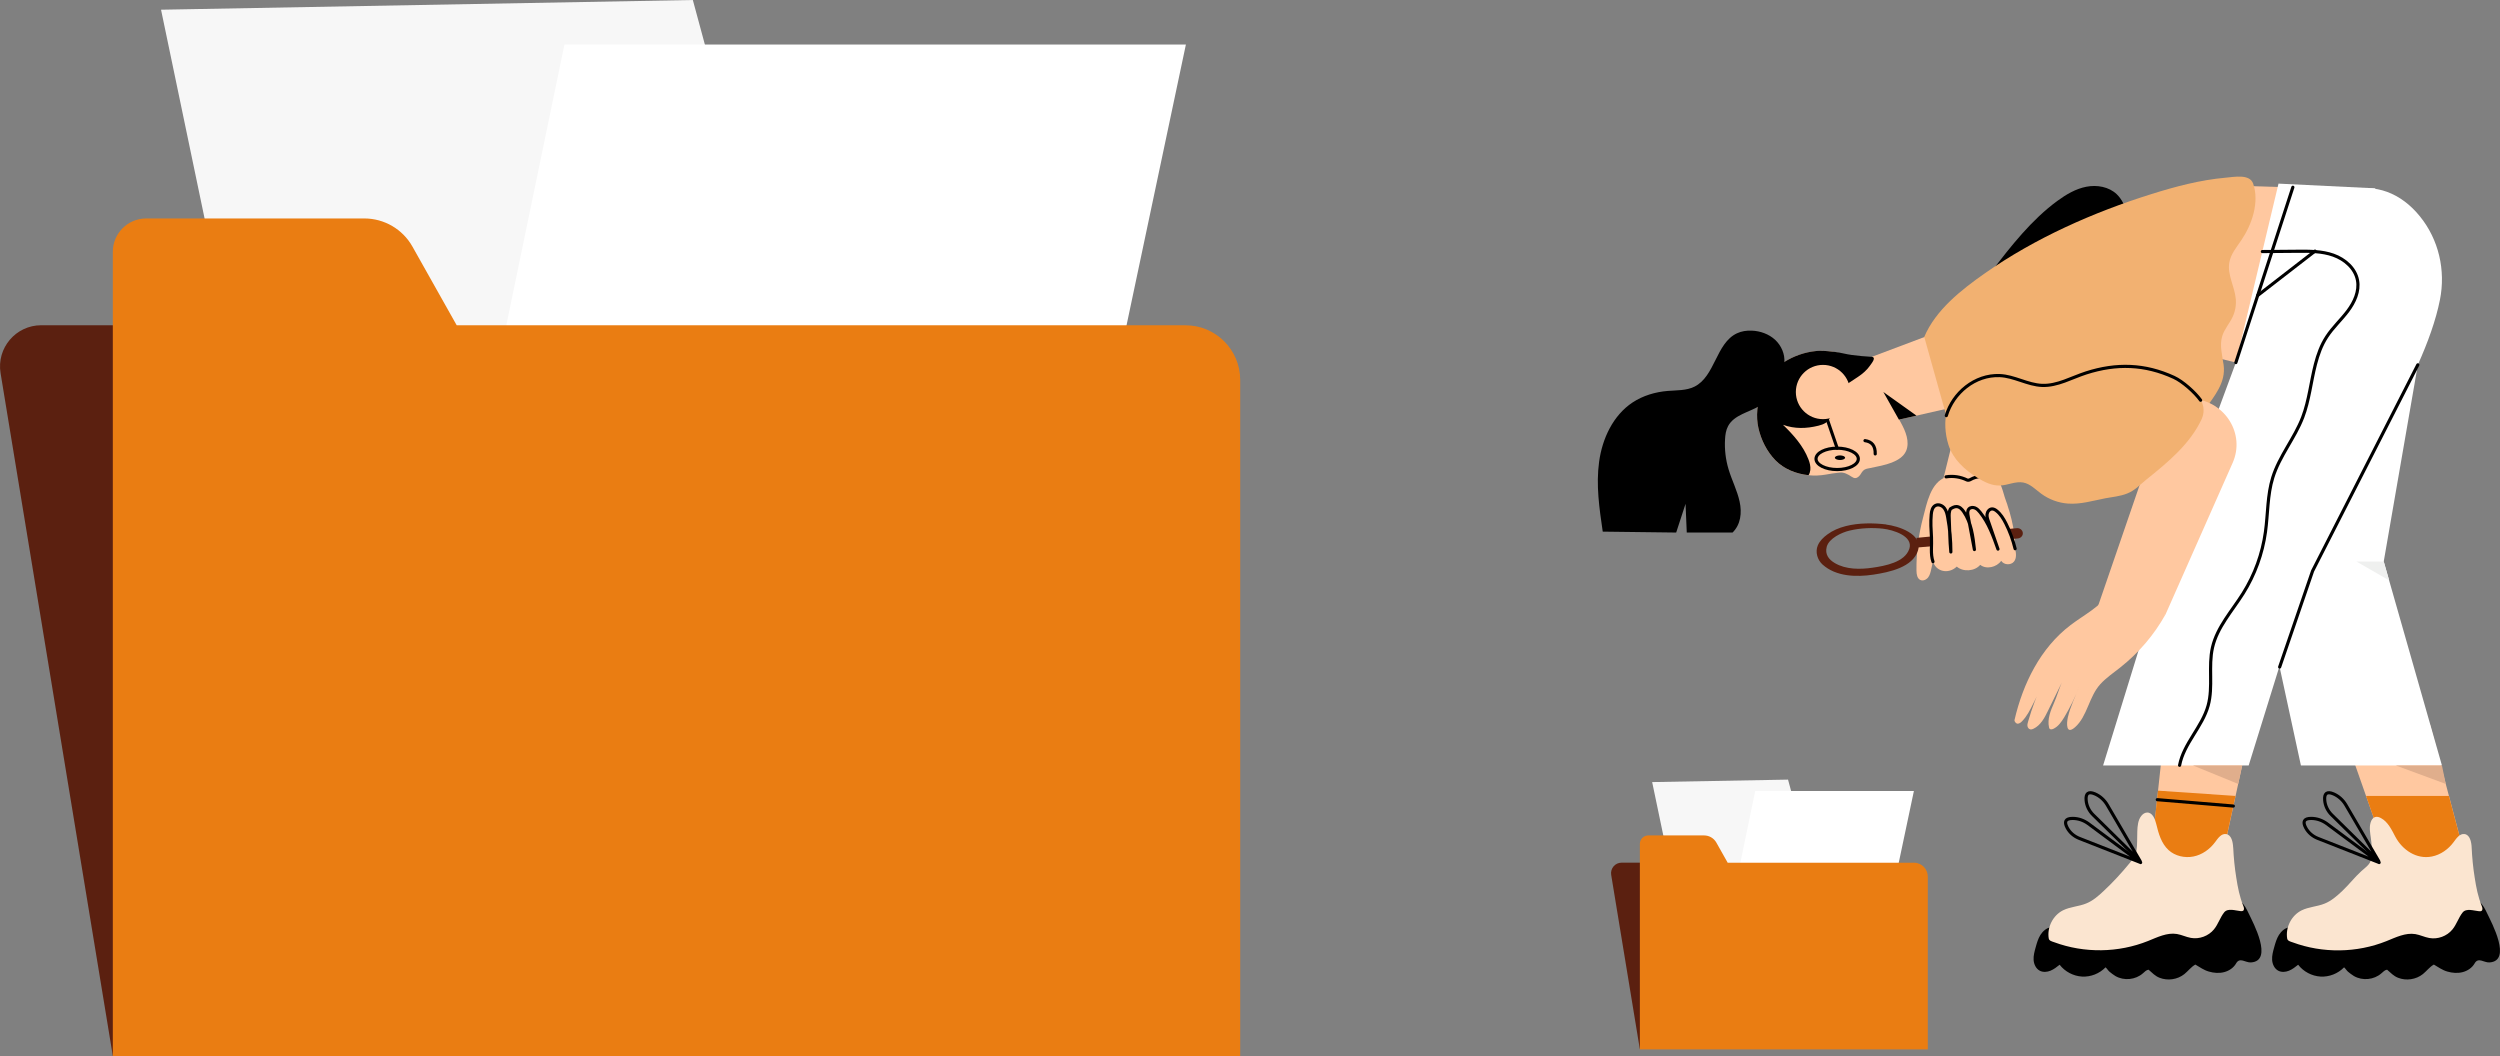 <?xml version="1.0" encoding="UTF-8"?> <svg xmlns="http://www.w3.org/2000/svg" id="Calque_2" data-name="Calque 2" viewBox="0 0 434.99 183.79"><rect x="0" y="0" width="434.99" height="183.79" fill="#808080" stroke="none"/><defs><style> .cls-1 { fill: #ffc8a0; } .cls-2 { fill: #eff0ef; } .cls-3 { fill: #5b2010; } .cls-4 { fill: #fff; } .cls-5 { fill: none; stroke: #000; stroke-linecap: round; stroke-linejoin: round; stroke-width: .55px; } .cls-6 { fill: #ea7d12; } .cls-7 { fill: #f7f7f7; } .cls-8 { fill: #e0ae8c; } .cls-9 { fill: #fbe5d0; } .cls-10 { fill: #f2b171; } </style></defs><g id="Calque_1-2" data-name="Calque 1"><g><path d="M370.85,45.45c.42-2.87.15-5.83-.78-8.57-.38-1.13-.9-2.25-1.76-3.08-1.36-1.3-3.43-1.67-5.29-1.31s-3.52,1.35-5.04,2.46c-4.54,3.33-8.05,7.85-11.49,12.3,7.06.36,13.99-2.45,20.96-3.6,1.31-.21,2.65.7,3.4,1.79Z"></path><polygon class="cls-1" points="327.86 73.59 341.09 70.58 337.31 57.71 319.71 64.34 327.86 73.59"></polygon><polygon class="cls-1" points="338.16 83.18 343.94 59.82 354.85 58.88 348.02 84.49 338.16 83.18"></polygon><path class="cls-1" d="M390.63,32.36l12.17.37-12.17,30.75-5.88-1.46c-1.7-7.81,1.8-18.57,5.88-29.67Z"></path><path class="cls-1" d="M428.72,148.4c-3.55,3.52-8.05,3.46-13.06,1.43l-3.98-11.34-3.41-9.71,14.57-2.64,3.27,12.36,2.62,9.9Z"></path><path class="cls-6" d="M428.72,148.4c-3.55,3.52-8.05,3.46-13.06,1.43l-3.98-11.34h14.42l2.62,9.9Z"></path><path d="M398.33,161.34c-.76.12-1.39.68-1.8,1.33-.41.65-.62,1.4-.83,2.15-.2.72-.41,1.46-.36,2.21s.41,1.52,1.07,1.87c.57.3,1.27.24,1.86,0,.59-.24,1.1-.64,1.6-1.04.92,1.2,2.38,1.97,3.89,2.06,1.51.09,3.05-.52,4.1-1.61.22.18.46.58.68.76.33.27.67.54,1.04.76,1.48.86,3.5.66,4.78-.48.3-.26.59-.58.98-.63.67.57,1.11,1.09,1.92,1.41,1.41.56,3.12.31,4.31-.64.66-.53,1.17-1.25,1.91-1.66.79.46,1.48.97,2.36,1.22.86.25,1.77.32,2.64.1.86-.22,1.66-.75,2.1-1.53.64-1.13,1.61-.1,2.58-.16,3.97-.26.35-6.95-.38-8.49-.36-.76-.74-1.55-1.39-2.08-1.5-1.23-3.72-.67-5.58-.1-7.1,2.16-14.48,3.42-21.9,3.73-1.82.08-3.77.51-5.57.8Z"></path><path class="cls-9" d="M430.06,147.47c-.04-.97-.3-2.24-1.26-2.35-.82-.1-1.4.75-1.89,1.42-.92,1.24-2.26,2.19-3.77,2.49-2.68.54-5.14-1.15-6.36-3.44-.65-1.23-1.28-2.59-2.51-3.25-.31-.17-.69-.29-1.03-.17-.38.12-.61.49-.74.87-.3.91-.1,1.9.03,2.86.13.93.18,1.87.15,2.81-.05,1.62-.78,1.92-1.82,2.87-1.17,1.06-2.16,2.36-3.32,3.45-.92.87-1.9,1.73-3.08,2.2-1.29.52-2.76.56-4.01,1.18-1.75.88-2.8,2.95-2.49,4.88.07.44.55.53.97.68,5.22,1.93,11.15,1.85,16.31-.22,1.62-.65,3.3-1.5,5.02-1.22.83.14,1.6.53,2.43.68,1.47.27,3.07-.32,4.02-1.48.73-.89,1.06-2.05,1.77-2.95.63-.81,1.98-.31,2.86-.23.15.01.31.02.44-.06.24-.17.16-.54.05-.81-.66-1.62-.97-3.23-1.24-4.97-.28-1.73-.45-3.48-.53-5.23Z"></path><path class="cls-5" d="M413.88,149.83l-8.16-8.03c-.7-.68-1.15-1.59-1.23-2.56-.1-1.16.36-1.6,1.52-1.11.91.39,1.66,1.08,2.16,1.93l5.71,9.77Z"></path><path class="cls-5" d="M413.96,150.07l-10.66-4.19c-.91-.36-1.68-1.01-2.13-1.87-.54-1.03-.3-1.61.96-1.61.99,0,1.95.34,2.75.93l9.08,6.75Z"></path><polygon class="cls-4" points="421.89 56.57 414.76 97.7 424.89 133.19 400.35 133.19 392.06 94.88 396.85 68.21 421.89 56.57"></polygon><path d="M356.83,161.34c-.76.12-1.39.68-1.8,1.33-.41.65-.62,1.4-.83,2.15-.2.72-.41,1.46-.36,2.21.05.75.41,1.52,1.07,1.87.57.3,1.27.24,1.86,0,.59-.24,1.1-.64,1.6-1.04.92,1.2,2.38,1.97,3.89,2.06,1.51.09,3.05-.52,4.1-1.61.22.18.46.58.68.76.33.27.67.54,1.04.76,1.48.86,3.5.66,4.78-.48.3-.26.59-.58.98-.63.67.57,1.11,1.09,1.92,1.41,1.41.56,3.12.31,4.31-.64.66-.53,1.17-1.25,1.91-1.66.79.46,1.48.97,2.36,1.22.86.25,1.77.32,2.64.1.86-.22,1.66-.75,2.1-1.53.64-1.13,1.61-.1,2.58-.16,3.97-.26.35-6.95-.38-8.49-.36-.76-.74-1.55-1.39-2.08-1.5-1.23-3.72-.67-5.58-.1-7.1,2.16-14.48,3.42-21.9,3.73-1.82.08-3.77.51-5.57.8Z"></path><path class="cls-1" d="M390.56,131.23l-1.58,7.27-2.47,11.34c-4.63,3.31-8.82,3.78-12.34,0l1.32-12.26.82-7.61,14.27,1.26Z"></path><path class="cls-6" d="M388.97,138.49l-2.47,11.34c-4.95,3.55-9.06,3.54-12.34,0l1.32-12.26,13.5.92Z"></path><path class="cls-9" d="M388.56,147.47c-.04-.97-.3-2.24-1.26-2.35-.82-.1-1.4.75-1.89,1.42-.92,1.24-2.26,2.19-3.77,2.49s-3.18-.08-4.32-1.12c-1.26-1.15-1.75-2.9-2.15-4.57-.21-.89-.67-1.99-1.59-1.96-.4.01-.76.27-1,.58-.59.74-.66,1.76-.7,2.71-.05,1.09.03,2.29-.15,3.36-.16.93-.58,1.4-1.2,2.17-1.39,1.7-2.88,3.31-4.48,4.81-.92.87-1.9,1.73-3.08,2.2-1.29.52-2.76.56-4.01,1.18-1.75.88-2.8,2.95-2.49,4.88.07.44.55.53.97.68,5.22,1.93,11.15,1.85,16.31-.22,1.62-.65,3.3-1.5,5.02-1.22.83.14,1.6.53,2.43.68,1.47.27,3.07-.32,4.02-1.48.73-.89,1.06-2.05,1.77-2.95.63-.81,1.98-.31,2.86-.23.15.01.31.02.44-.06.24-.17.16-.54.05-.81-.66-1.62-.97-3.23-1.24-4.97-.28-1.73-.45-3.48-.53-5.23Z"></path><path class="cls-5" d="M372.37,149.83l-8.16-8.03c-.7-.68-1.15-1.59-1.23-2.56-.1-1.16.36-1.6,1.52-1.11.91.39,1.66,1.08,2.16,1.93l5.71,9.77Z"></path><path class="cls-5" d="M372.46,150.07l-10.66-4.19c-.91-.36-1.68-1.01-2.13-1.87-.54-1.03-.3-1.61.96-1.61.99,0,1.95.34,2.75.93l9.08,6.75Z"></path><path class="cls-1" d="M331.64,78.49c-.43.99-1.46,1.59-2.46,1.99-1.1.44-2.67.73-3.83.97-.46.09-.83.12-1.17.45-.31.3-.44.74-.77,1.01-.45.38-.77.35-1.25.03-.6-.4-1.3-.79-2.03-.72-.84.08-1.64.21-2.47.36-.96.17-1.97.21-2.98.11-2.16-.22-4.29-1.07-5.78-2.61-1.48-1.53-2.47-3.51-2.94-5.58-.92-4.07.91-9.23,4.51-11.51,1.65-1.05,3.54-1.71,5.49-1.9.18-.02.36-.03.54-.04.1,0,.2,0,.31,0,1.76-.02,3.8.32,5.3,1.29.78.51,1.51,1.09,2.19,1.72.98.91,1.86,1.95,2.64,3.04.9,1.25,1.73,2.6,2.48,3.97.46.84.88,1.68,1.35,2.52.79,1.43,1.57,3.29.87,4.91Z"></path><path d="M321.04,79.64c0,.22-.4.4-.89.4s-.89-.18-.89-.4.4-.4.89-.4.89.18.89.4Z"></path><ellipse class="cls-5" cx="319.66" cy="79.84" rx="3.68" ry="1.86"></ellipse><line class="cls-5" x1="317.44" y1="71.53" x2="319.66" y2="77.98"></line><path class="cls-5" d="M324.5,76.67c1.22.16,1.82.93,1.78,2.31"></path><path class="cls-10" d="M334.82,58.65l5.14,18.36s43.69-5.76,43.69-5.76c1.67-2.38,3.67-4.69,3.25-7.75-.23-1.68-.74-3.41-.24-5.02.37-1.21,1.26-2.18,1.8-3.32.46-.97.65-2.05.56-3.12-.18-2.16-1.5-4.21-1.13-6.35.25-1.48,1.27-2.68,2.11-3.92,1.83-2.71,3.16-6.58,2.04-9.82-.59-1.71-3.26-1.17-4.82-1.03-4.37.39-8.68,1.53-12.85,2.84-10.16,3.18-20.25,7.66-28.99,13.78-4.07,2.85-8.6,6.39-10.58,11.11Z"></path><path class="cls-1" d="M349.27,87.84c.57,1.69.99,3.42,1.22,5.19.09.69.14,1.41-.14,2.05-.96,2.17-4.99.55-6.67.51-2.21-.06-4.5-.72-6.54-1.55-.37,1.68-.75,3.36-1.12,5.03-.11.5-.23,1.01-.54,1.41-.32.4-.89.65-1.35.43-.56-.26-.66-1-.67-1.62-.04-3.11.35-6.23,1.15-9.24.65-2.46,1.29-6.12,4.03-7.06,1.49-.51,2.5.24,3.89.32,1.42.09,2.82-1.11,4.24-.46,1.47.68,1.7,2.8,2.21,4.14.11.28.21.56.3.85Z"></path><path class="cls-3" d="M351.09,93.69l-17.63,1.59v-1.69l17.44-1.69c.49-.05.93.25,1.04.69h0c.14.53-.27,1.05-.85,1.1Z"></path><path class="cls-3" d="M328.18,91.25c-2.16-.26-4.75-.3-7.03.29-1.17.3-2.26.76-3.18,1.44-.69.5-1.33,1.11-1.67,1.9-.5,1.15-.08,2.55.83,3.36,2.36,2.11,5.89,2.19,8.86,1.74,2.65-.41,6.85-1.24,7.74-4.23.85-2.87-3.48-4.23-5.55-4.48ZM332.21,95.49c-.74,2.33-4.22,2.98-6.41,3.29-2.15.31-4.61.33-6.54-.8-1.06-.62-1.76-1.52-1.42-2.83.39-1.49,2.61-2.51,3.98-2.83,1.92-.46,4.01-.53,5.8-.33,1.72.19,5.31,1.26,4.6,3.49Z"></path><path d="M310.47,63.09c.13-1.47-.53-2.97-1.61-3.97-1.09-1-2.57-1.53-4.05-1.59-.89-.04-1.8.09-2.6.47-3.65,1.72-3.78,7.5-7.39,9.28-1.42.7-3.07.61-4.65.74-2.15.18-4.29.81-6.1,2-3.4,2.25-5.28,6.28-5.83,10.32-.56,4.04.04,8.13.63,12.16l12.78.16,1.63-5,.21,5h7.97c1.42-1.4,1.65-3.42,1.23-5.37-.42-1.95-1.36-3.74-1.93-5.65-.5-1.68-.71-3.44-.61-5.18.04-.8.15-1.61.53-2.32,1.05-1.97,3.63-2.39,5.54-3.55,2.24-1.37,4.04-4.89,4.27-7.51Z"></path><path class="cls-4" d="M395.55,45.45c7.77-14.26,18.84-16.04,25.51-7.8,3.28,4.05,4.5,9.39,3.48,14.51-2.86,14.37-16.15,31.72-24.47,52.65l-8.81,28.38h-25.33l10.35-33.57c.47-2.64,1.18-5.23,2.11-7.75l17.16-46.42Z"></path><polygon class="cls-4" points="396.45 31.95 389.03 63.09 409.93 63.48 413.29 32.77 396.45 31.95"></polygon><path class="cls-5" d="M338.61,82.97c1.24-.2,2.53,0,3.65.55.18.09.46,0,.64-.11.94-.55,2.08-.56,3.17-.55"></path><path class="cls-1" d="M339.61,72.23h0c-1.03,4.45,2.21,8.76,6.91,9.19l26.06,2.13-8.29,24.11,12.48-.7,11.7-26.42c2.21-4.99-1.22-10.62-6.82-11.17l-33.61-3.03c-3.95-.39-7.57,2.14-8.44,5.88Z"></path><path class="cls-10" d="M383.09,72.89c.93-2.05-.23-4.43-2.4-5.02-3.69-.99-7.92-.97-11.52-1.4-7.69-.93-15.49-1.86-23.15-.74-1.18.17-2.37.4-3.46.91-4.09,1.91-4.77,6.86-3.53,10.78.78,2.48,2.84,4.35,5.05,5.72,1.2.74,2.53,1.4,3.94,1.34,1.36-.06,2.7-.78,4.04-.52,1.2.24,2.1,1.2,3.09,1.93,1.35,1,2.99,1.61,4.67,1.73,2.21.16,4.34-.5,6.49-.92,1.27-.24,2.59-.34,3.8-.83,1.39-.55,2.15-1.46,3.28-2.37,3.77-3.03,7.67-6.22,9.7-10.6,0-.01.01-.02.02-.03Z"></path><path class="cls-1" d="M367.11,103.04c-1.59,2.51-4.46,3.91-6.85,5.73-5.25,3.99-8.28,10.19-9.74,16.49-.06.28.27.68.57.66.3-.02.54-.22.74-.43.84-.85,1.38-1.93,1.91-3,.62-1.24,1.23-2.48,1.85-3.72-1.24,2.12-2.02,4.43-2.71,6.78-.08.26-.15.52-.11.79.04.26.23.52.5.57.19.03.38-.03.54-.11,1.25-.59,1.93-1.89,2.52-3.11.8-1.64,1.61-3.28,2.41-4.92-.45,1.02-.88,2.47-1.33,3.49-.6,1.37-1.22,2.85-.89,4.3.02.09.04.18.1.24.15.17.43.11.64.02.87-.4,1.43-1.23,1.92-2.04,1.03-1.72,1.91-3.52,2.62-5.38-.7,1.83-1.58,3.51-2.01,5.44-.21.96-.36,3.11,1.25,1.7,2.16-1.9,2.41-5.32,4.41-7.5,1.01-1.11,2.28-1.96,3.46-2.9,3.21-2.53,5.89-5.67,7.85-9.19l-9.67-3.92Z"></path><path class="cls-1" d="M336.55,98.21c-.09-.15-.16-.31-.22-.48-.46-1.33-.18-2.86-.26-4.21-.08-1.34-.17-2.69-.04-4.03.05-.59.21-1.27.74-1.54.52-.27,1.18,0,1.54.46.36.46.49,1.05.59,1.62.36,1.98.54,3.99.54,6.01-.2-2.03-.18-3.87-.29-5.91-.03-.55-.04-1.13.23-1.6.32-.2.67-.4,1.04-.39.54.01.96.45,1.26.89,1.31,1.9,1.61,4.3,1.86,6.59-.37-1.86-.72-3.94-1.09-5.79-.09-.44-.16-.96.15-1.29.26-.28.71-.3,1.06-.15.35.15.62.44.86.74,1.5,1.86,2.32,4.16,3.12,6.41-.59-1.6-1.04-3.11-1.63-4.71-.16-.44-.33-.89-.27-1.35.06-.46.41-.92.88-.93.27,0,.53.14.74.31.73.56,1.22,1.38,1.64,2.2.71,1.4,1.25,2.88,1.62,4.41.18.76.29,1.64-.2,2.25-.55.67-1.76.59-2.22-.14-.79,1.12-2.58,1.55-3.65.7-.95,1.13-2.98,1.28-4.08.3-1.24,1.2-3.12,1.02-3.92-.35Z"></path><path class="cls-5" d="M336.33,97.73c-.46-1.33-.18-2.86-.26-4.21-.08-1.34-.17-2.69-.04-4.03.05-.59.21-1.27.74-1.54.52-.27,1.18,0,1.54.46.36.46.49,1.05.59,1.62.36,1.98.54,3.99.54,6.01-.2-2.03-.18-3.87-.29-5.91-.03-.55-.04-1.13.23-1.6.32-.2.67-.4,1.04-.39.54.01.96.45,1.26.89,1.31,1.9,1.61,4.3,1.86,6.59-.37-1.86-.72-3.94-1.09-5.79-.09-.44-.16-.96.15-1.29.26-.28.71-.3,1.06-.15.35.15.62.44.86.74,1.5,1.86,2.32,4.16,3.12,6.41-.59-1.6-1.04-3.11-1.63-4.71-.16-.44-.33-.89-.27-1.35.06-.46.41-.92.88-.93.27,0,.53.14.74.31.73.56,1.22,1.38,1.64,2.2.71,1.4,1.25,2.88,1.62,4.41"></path><polygon points="330.4 73.01 327.7 68.21 333.46 72.32 330.4 73.01"></polygon><path class="cls-5" d="M338.65,72.32c1.17-3.95,4.98-7.14,9.29-6.97,2.53.1,4.85,1.61,7.38,1.71,2.67.1,5.11-1.35,7.65-2.17,5.28-1.7,10.24-1.55,15.28.77,1.53.7,3.67,2.61,4.65,3.98"></path><polyline class="cls-5" points="420.69 63.48 402.38 99.35 396.65 116.06"></polyline><polygon class="cls-2" points="414.76 97.7 410 97.7 415.7 100.98 414.76 97.7"></polygon><polygon class="cls-8" points="389.43 136.4 381.57 133.19 390.13 133.19 389.43 136.4"></polygon><polygon class="cls-8" points="416.86 133.19 425.55 136.4 424.89 133.19 416.86 133.19"></polygon><path d="M325.55,62.08c-1.13-.05-2.26-.18-3.38-.32-.96-.12-1.89-.41-2.85-.52-.84-.09-1.66-.2-2.51-.2-.1,0-.2,0-.31,0-.18,0-.36.02-.54.04-1.94.19-3.84.86-5.49,1.9-3.6,2.28-5.43,7.44-4.51,11.51.47,2.06,1.46,4.05,2.94,5.58,1.49,1.54,3.62,2.39,5.78,2.61.17-.25.27-.58.31-.9.07-.63-.1-1.27-.33-1.86-.9-2.34-2.63-4.27-4.43-6.01,2.02.74,4.08.68,6.17.16.45-.11.9-.26,1.29-.52.38-.26.7-.65.78-1.11.09-.48-.08-.96-.25-1.41-.45-1.12-.99-2.21-1.64-3.24,1.15.35,2.47.02,3.59-.4,1.15-.43,2.11-1.16,3.12-1.82.82-.54,1.58-1.21,2.14-2.03.27-.4,1.15-1.42.14-1.47Z"></path><circle class="cls-1" cx="317.19" cy="68.21" r="4.72"></circle><line class="cls-5" x1="375.36" y1="139.14" x2="388.59" y2="140.25"></line><path class="cls-5" d="M379.24,133.16c.72-3.8,3.95-6.68,4.97-10.4.9-3.27,0-6.81.76-10.12.82-3.53,3.4-6.33,5.33-9.4,2.03-3.24,3.36-6.9,3.88-10.68.44-3.16.33-6.42,1.27-9.46,1.16-3.74,3.81-6.84,5.21-10.49,1.13-2.95,1.43-6.21,2.22-9.25.44-1.69,1.02-3.32,1.98-4.78,1.05-1.61,2.5-2.93,3.65-4.46,1.16-1.54,2.04-3.45,1.69-5.34-.38-2.09-2.2-3.67-4.2-4.38-2-.71-4.17-.7-6.29-.68-2.02.02-4.05.04-6.07.05"></path><line class="cls-5" x1="398.95" y1="32.58" x2="389.03" y2="63.09"></line><line class="cls-5" x1="402.8" y1="43.69" x2="392.83" y2="51.41"></line></g><g><polygon class="cls-7" points="46.88 92.1 28.02 1.69 120.55 0 154.45 125.42 46.88 92.1"></polygon><polygon class="cls-4" points="84.85 72.27 98.21 7.75 206.34 7.75 192.7 72.27 84.85 72.27"></polygon><path class="cls-3" d="M19.64,183.79L.1,64.93c-.72-4.37,2.65-8.34,7.08-8.34h26.4l-13.94,127.2Z"></path><path class="cls-6" d="M206.29,56.59h-126.83l-7.7-13.69c-1.7-3.02-4.9-4.89-8.37-4.89H25.44c-3.21,0-5.81,2.6-5.81,5.81v139.98h196.16v-117.69c0-5.25-4.26-9.51-9.51-9.51Z"></path></g><g><polygon class="cls-7" points="292.29 159.17 287.47 136.08 311.11 135.65 319.76 167.68 292.29 159.17"></polygon><polygon class="cls-4" points="301.99 154.11 305.4 137.63 333.01 137.63 329.53 154.11 301.99 154.11"></polygon><path class="cls-3" d="M285.33,182.59l-4.99-30.36c-.18-1.12.68-2.13,1.81-2.13h6.74l-3.56,32.49Z"></path><path class="cls-6" d="M333,150.11h-32.39l-1.97-3.5c-.43-.77-1.25-1.25-2.14-1.25h-9.69c-.82,0-1.48.66-1.48,1.48v35.75h50.1v-30.06c0-1.34-1.09-2.43-2.43-2.43Z"></path></g></g></svg> 